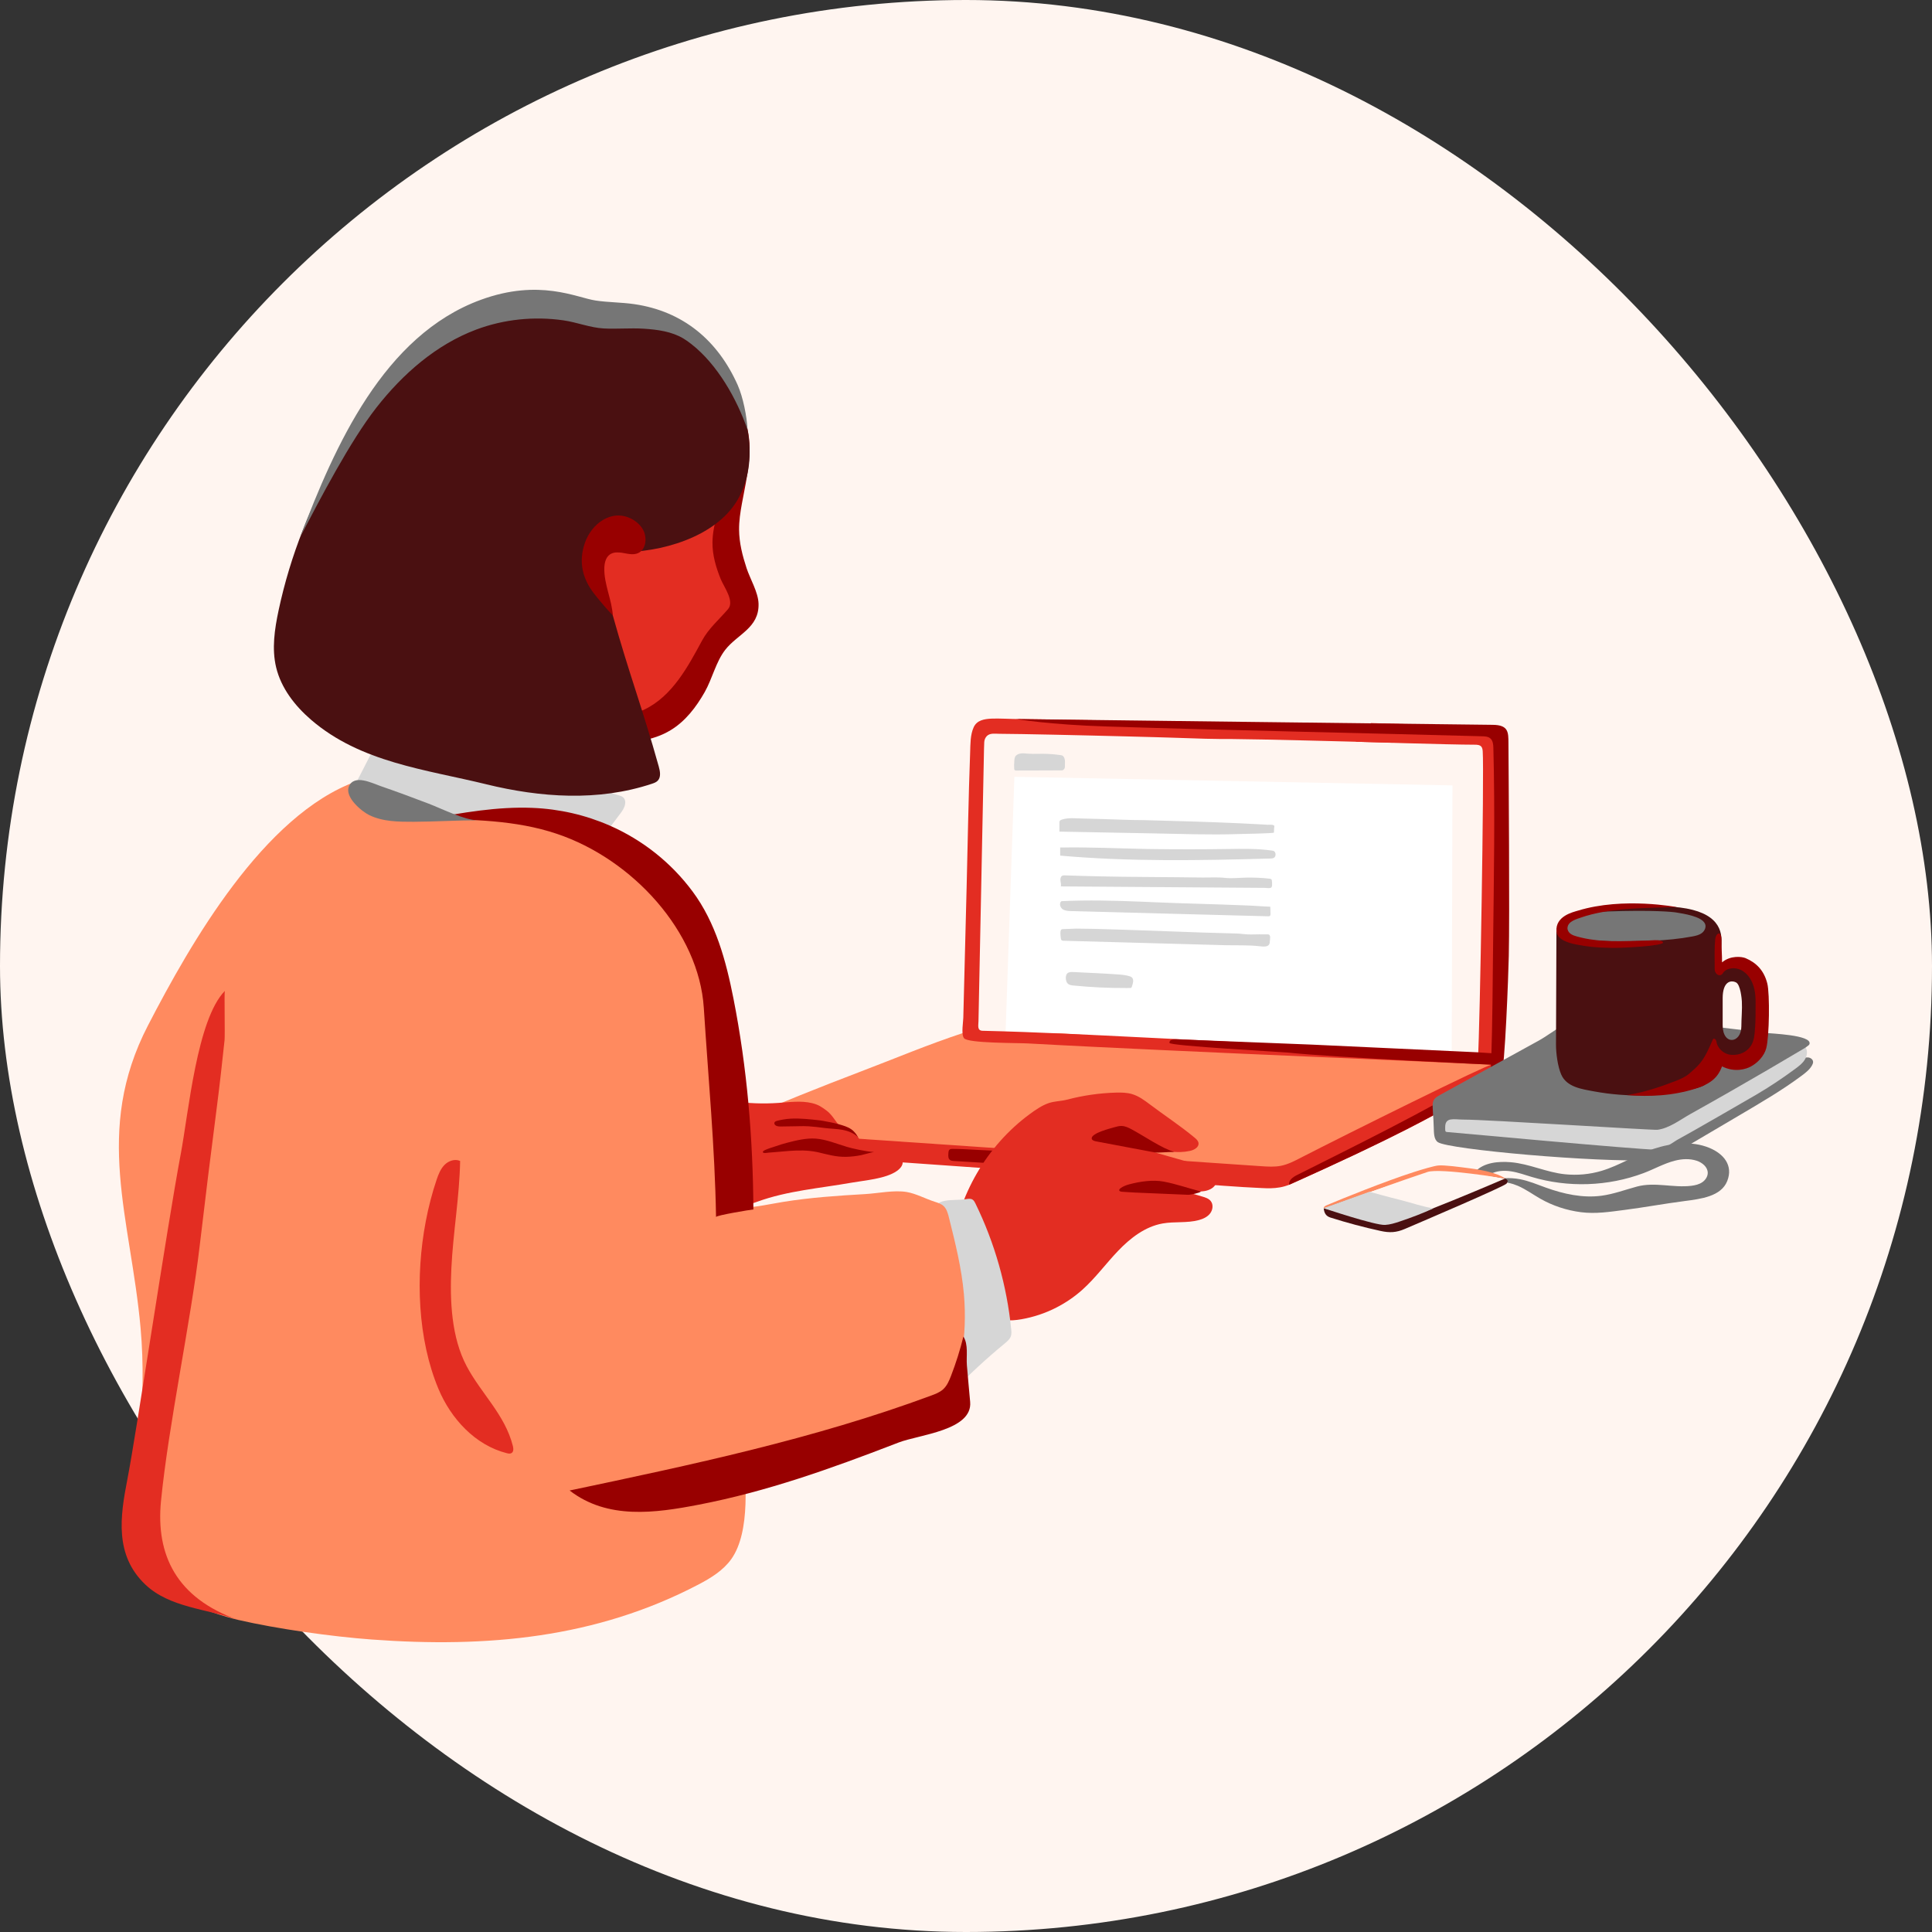 <svg width="200" height="200" viewBox="0 0 200 200" fill="none" xmlns="http://www.w3.org/2000/svg">
<rect x="0" y="0" width="200" height="200" fill="#333333" stroke="none"/>
<rect width="200" height="200" rx="100" fill="#FFF5F0"/>
<g clip-path="url(#clip0_7144_59687)">
<path d="M100.253 106.614L154.332 109.922L156.304 77.665L102.226 74.358L100.253 106.614Z" fill="#FFF5F0"/>
<path d="M104.089 107.114L105.009 80.414L150.358 81.305L150.279 109.4L104.089 107.114Z" fill="white"/>
<path d="M154.112 110.995C153.757 111.291 153.333 111.488 152.915 111.681C147.29 114.277 141.668 116.41 136.465 119.851C135.805 120.288 135.14 120.747 134.381 120.972C133.754 121.158 133.091 121.173 132.436 121.184C118.728 121.409 105.054 120.014 91.484 118.189C89.037 117.859 85.493 118.563 83.048 118.212C81.826 118.037 81.702 116.812 80.481 116.634C79.616 116.508 77.688 116.591 77.08 115.93C77.471 115.29 78.973 114.96 79.679 114.669C80.736 114.23 81.795 113.797 82.856 113.371C84.915 112.541 86.983 111.732 89.058 110.942C92.939 109.467 95.938 108.172 99.882 106.871C101.556 107.18 108.402 106.894 109.77 106.976C118.27 107.496 125.88 108.195 134.381 108.684C142.927 109.175 137.715 108.825 146.26 109.316C147.585 109.397 148.94 109.354 150.279 109.405C151.795 109.462 153.31 109.512 154.825 109.556C154.859 110.074 154.581 110.573 154.207 110.916C154.176 110.945 154.143 110.972 154.112 110.999V110.995Z" fill="#FF8A5F"/>
<path d="M155.14 111.464C155.271 111.21 155.337 110.889 155.315 110.464C155.314 110.436 155.276 109.831 154.676 109.16C154.827 108.811 154.866 108.408 154.899 108.023C155.744 97.635 155.835 88.399 155.39 78.023C155.369 77.526 155.786 76.127 155.35 75.89C155.095 75.75 155.264 75.259 154.974 75.25C150.623 75.117 146.27 74.984 141.919 74.852C141.568 75.502 140.342 76.782 140.342 76.782C140.342 76.782 150.043 77.092 152.663 77.091C152.907 77.091 153.185 77.105 153.343 77.29C153.458 77.425 153.478 77.616 153.491 77.793C153.648 79.872 153.205 106.569 152.994 109.62C152.992 109.656 152.994 109.701 153.025 109.715C153.037 109.72 153.05 109.72 153.063 109.719C153.329 109.707 153.594 109.697 153.86 109.685C154.209 109.671 154.279 109.764 154.516 109.969C154.669 110.1 154.18 110.121 154.353 110.24C154.149 110.099 139.289 117.459 134.604 119.876C133.959 120.208 133.305 120.544 132.594 120.684C131.929 120.815 131.243 120.769 130.566 120.724C113.414 119.554 96.26 118.385 79.108 117.215C79.012 118.044 78.918 118.874 78.822 119.702C78.909 118.953 125.97 122.827 129.965 122.954C130.837 122.981 132.166 123.173 133.458 122.641C134.413 122.249 143.384 118.144 147.221 116.082C149.139 115.051 151.017 113.949 152.919 112.887C153.838 112.374 154.763 112.199 155.143 111.463L155.14 111.464Z" fill="#E32D22"/>
<path d="M99.743 107.393C99.761 107.428 99.781 107.46 99.804 107.486C100.255 108.004 105.283 107.954 106.415 108.016C111.038 108.271 115.662 108.488 120.286 108.703C131.602 109.232 143.668 109.713 154.984 110.242C155.427 109.115 127.919 107.871 118.624 107.409C112.986 107.129 107.359 106.837 101.713 106.706C101.136 106.693 101.283 106.144 101.291 105.738C101.291 105.696 101.293 105.654 101.294 105.612C101.3 105.276 101.308 104.94 101.315 104.605C101.328 103.984 101.339 103.362 101.352 102.741C101.369 101.896 101.387 101.051 101.404 100.205C101.425 99.197 101.446 98.188 101.466 97.178C101.488 96.065 101.512 94.954 101.534 93.842C101.557 92.688 101.58 91.534 101.604 90.379C101.627 89.224 101.65 88.107 101.672 86.971C101.695 85.915 101.715 84.858 101.737 83.803C101.755 82.886 101.775 81.969 101.793 81.054C101.807 80.338 101.822 79.623 101.837 78.907C101.846 78.453 101.855 77.998 101.864 77.544C101.87 77.305 101.873 77.075 101.888 76.835C101.901 76.599 101.991 76.367 102.152 76.201C102.482 75.862 103.009 75.961 103.427 75.962C104.229 75.966 105.031 75.979 105.833 75.992C106.952 76.011 108.072 76.034 109.191 76.057C110.448 76.084 111.705 76.113 112.962 76.142C114.176 76.171 115.39 76.201 116.605 76.232C117.597 76.258 118.59 76.284 119.582 76.311C120.172 76.328 120.763 76.344 121.353 76.364C128.073 76.598 124.54 76.428 130.762 76.553C136.154 76.664 144.171 76.888 144.171 76.888C144.171 76.888 144.447 75.891 144.346 75.49C144.314 75.358 140.966 75.227 134.198 75.145C132.169 75.121 121.988 74.882 118.922 74.718C115.798 74.549 107.801 74.486 105.526 74.439C104.8 74.44 103.337 74.353 102.61 74.393C101.902 74.434 101.133 74.545 100.796 75.283C100.434 76.074 100.461 77.027 100.429 77.893C100.254 82.532 100.185 87.176 100.066 91.817C99.951 96.335 99.835 100.855 99.72 105.373C99.708 105.821 99.514 106.94 99.743 107.392V107.393Z" fill="#E32D22"/>
<path d="M112.938 120.645C112.957 120.802 112.912 120.977 112.818 121.078C112.732 121.169 112.618 121.192 112.511 121.201C112.286 121.22 112.061 121.194 111.844 121.126C111.682 121.074 111.504 120.97 111.46 120.756C111.28 119.872 112.837 119.762 112.938 120.645Z" fill="#980000"/>
<path d="M106.236 120.277C106.188 120.582 105.929 120.585 105.865 120.582C103.361 120.471 101.386 120.355 98.935 120.197C98.619 120.176 98.412 120.19 98.261 119.995C98.13 119.825 98.169 119.533 98.182 119.315C98.204 118.955 98.397 118.929 98.623 118.934C98.952 118.943 99.388 118.938 99.719 118.96C101.198 119.057 105.294 119.197 105.779 119.309C106.341 119.438 106.305 119.827 106.235 120.276L106.236 120.277Z" fill="#980000"/>
<path d="M61.872 127.077C61.146 126.489 60.612 125.577 60.726 124.65C60.813 123.94 61.255 123.33 61.684 122.757C64.284 119.295 67.294 115.754 71.19 114.436C72.641 113.944 74.215 113.762 75.936 114.007C77.467 114.225 79.02 114.28 80.563 114.175C81.734 114.095 82.928 113.922 84.069 114.197C84.716 114.353 85.057 114.589 85.574 114.973C86.12 115.377 86.492 116.075 86.981 116.665C87.151 116.753 87.626 116.733 87.805 116.803C88.678 117.143 89.049 118.143 89.53 118.948C89.594 119.054 89.736 119.302 89.736 119.302C89.736 119.302 90.125 119.294 90.308 119.272C90.84 119.21 91.379 119.201 91.912 119.246C93.246 119.36 94.089 120.361 92.826 121.232C91.668 122.032 89.519 122.188 88.16 122.429C84.887 123.01 81.527 123.258 78.381 124.405C77.766 124.629 76.593 124.929 76.508 125.707C76.467 126.076 76.677 126.46 77.011 126.624C77.314 126.774 77.673 126.744 78.005 126.677C78.736 126.528 79.424 126.211 80.139 126.001C81.186 125.695 82.298 125.619 83.377 125.781C83.876 125.856 84.418 126.015 84.685 126.445C84.942 126.857 84.857 127.417 84.582 127.818C84.177 128.409 83.499 128.596 82.924 128.952C82.249 129.371 81.576 129.783 80.863 130.137C79.443 130.844 77.938 131.379 76.386 131.709C75.282 131.943 74.467 132.157 73.308 132.002C71.122 131.709 69.497 130.577 67.528 129.743C65.617 128.933 63.512 128.406 61.869 127.076L61.872 127.077Z" fill="#E32D22"/>
<path d="M87.655 118.72C88.218 118.887 89.653 119.216 90.474 119.254C90.108 119.32 89.336 119.543 89.137 119.582C88.628 119.684 88.11 119.741 87.591 119.754C86.547 119.779 85.682 119.513 84.698 119.286C84.647 119.275 84.597 119.263 84.546 119.253C83.617 119.062 82.661 119.076 81.718 119.141C81.241 119.175 80.765 119.221 80.29 119.263C80.054 119.284 79.816 119.303 79.58 119.32C79.47 119.328 79.003 119.424 78.97 119.273C78.958 119.22 79.002 119.172 79.045 119.14C79.114 119.09 79.19 119.054 79.268 119.02C79.618 118.866 79.98 118.77 80.339 118.646C80.699 118.52 81.064 118.406 81.433 118.31C82.363 118.066 83.475 117.794 84.442 117.868C85.539 117.952 86.586 118.399 87.655 118.718V118.72Z" fill="#980000"/>
<path d="M82.688 116.584C82.57 116.586 82.452 116.589 82.333 116.591C81.853 116.599 81.374 116.606 80.894 116.613C80.695 116.616 80.487 116.617 80.314 116.519C80.174 116.438 80.093 116.241 80.235 116.118C80.294 116.068 80.37 116.046 80.445 116.026C80.648 115.974 80.852 115.929 81.059 115.894C82.088 115.715 83.111 115.798 84.144 115.9C84.417 115.928 84.689 115.957 84.96 115.991C85.202 116.021 85.429 116.081 85.669 116.122C86.174 116.209 86.673 116.327 87.163 116.477C87.609 116.615 88.064 116.789 88.388 117.126C88.553 117.297 88.719 117.524 88.834 117.731C88.424 117.312 87.807 117.074 87.231 116.965C86.61 116.847 85.974 116.851 85.352 116.768C85.079 116.731 84.806 116.698 84.532 116.668C84.264 116.638 83.995 116.613 83.727 116.594C83.382 116.569 83.034 116.576 82.688 116.584Z" fill="#980000"/>
<path d="M48.183 81.053C48.975 81.78 49.667 82.46 50.803 82.925C52.262 83.523 53.823 83.814 55.354 84.188C58.903 85.055 62.336 86.394 65.539 88.153C66.91 88.906 68.901 89.769 69.877 91.027C70.756 92.159 71.448 93.85 72.062 95.145C73.116 97.373 74.239 99.931 74.535 102.367C74.905 105.405 75.415 108.424 75.89 111.448C76.499 115.323 77.062 119.218 77.205 123.143C77.348 127.068 76.514 130.406 76.108 134.192C75.553 139.368 76.186 144.552 76.821 149.687C77.231 152.995 77.715 158.564 75.712 161.386C74.875 162.565 73.601 163.351 72.32 164.021C61.707 169.582 50.423 170.6 38.474 169.722C34.343 169.418 28.685 168.625 24.642 167.689C21.711 167.009 15.587 164.755 13.972 161.876C12.306 158.91 14.199 151.921 14.477 148.618C14.79 144.906 14.887 141.207 14.554 137.492C13.534 126.087 9.649 117.113 15.318 106.155C19.747 97.594 27.299 84.376 36.874 80.891C39.23 80.034 41.79 79.969 44.296 79.921C45.64 79.895 46.474 79.598 47.467 80.421C47.723 80.633 47.957 80.844 48.183 81.051V81.053Z" fill="#FF8A5F"/>
<path d="M109.379 135.344C110.338 134.852 111.235 134.238 112.039 133.52C113.401 132.301 114.484 130.806 115.748 129.485C117.012 128.164 118.54 126.98 120.339 126.656C121.583 126.432 122.886 126.633 124.105 126.302C124.548 126.182 124.99 125.979 125.27 125.616C125.551 125.253 125.624 124.701 125.34 124.339C125.127 124.068 124.774 123.957 124.443 123.861C124.007 123.734 123.57 123.608 123.135 123.481C123.636 123.342 124.169 123.385 124.684 123.301C125.198 123.216 125.742 122.948 125.9 122.453C126.049 121.986 125.794 121.467 125.413 121.16C125.032 120.853 124.545 120.713 124.075 120.579C123.292 120.357 120.481 119.573 119.808 119.373C119.309 119.224 119.274 119.201 119.22 119.119C119.146 119.004 121.16 119.254 121.207 119.206C121.858 119.299 122.525 119.279 123.168 119.144C123.608 119.052 124.133 118.767 124.068 118.322C124.036 118.092 123.848 117.921 123.67 117.773C122.208 116.556 120.586 115.495 119.063 114.348C118.481 113.91 117.884 113.464 117.185 113.258C116.648 113.099 116.079 113.092 115.52 113.107C113.82 113.154 112.127 113.398 110.483 113.831C109.851 113.997 109.186 113.984 108.579 114.187C107.855 114.43 107.183 114.902 106.572 115.351C102.151 118.614 99.164 123.753 98.519 129.21C98.424 130.026 98.379 130.874 98.656 131.647C98.92 132.387 99.454 132.995 99.999 133.56C100.823 134.419 101.608 135.326 102.545 136.067C103.455 136.785 104.612 136.762 105.721 136.571C106.994 136.352 108.231 135.936 109.379 135.346V135.344Z" fill="#E32D22"/>
<path d="M121.585 119.248C121.143 119.232 119.792 119.348 119.587 119.307C117.555 118.912 115.46 118.542 113.427 118.147C113.24 118.111 113.007 118.02 113.011 117.829C113.024 117.287 114.985 116.8 115.369 116.69C115.619 116.617 115.875 116.548 116.134 116.56C116.499 116.575 116.836 116.745 117.157 116.915C118.368 117.556 120.343 118.926 121.584 119.248H121.585Z" fill="#980000"/>
<path d="M122.971 123.684C121.137 123.606 119.302 123.529 117.469 123.452C117.036 123.433 116.603 123.398 116.17 123.371C115.816 123.349 115.752 123.175 116.036 122.976C116.288 122.799 116.597 122.681 116.901 122.601C117.991 122.309 119.337 122.107 120.456 122.317C121.75 122.561 123.034 123.012 124.318 123.345C124.22 123.481 123.259 123.697 122.971 123.684Z" fill="#980000"/>
<path d="M18.704 119.496C17.237 127.331 14.143 148.226 13.182 153.16C12.439 156.977 11.839 160.999 15.058 164.045C17.567 166.421 21.387 166.536 24.644 167.689C18.256 165.43 16.119 160.96 16.667 155.386C17.441 147.518 19.745 136.837 20.67 128.985C21.242 124.122 21.842 119.262 22.472 114.407C22.762 112.168 23.005 109.915 23.246 107.683C23.302 107.161 23.205 102.653 23.275 102.582C20.39 105.521 19.525 115.118 18.706 119.496H18.704Z" fill="#E32D22"/>
<path d="M52.191 82.557C54.64 82.394 57.084 82.204 59.573 82.424C59.908 82.453 60.279 82.479 60.547 82.276C60.778 82.099 60.869 81.8 60.945 81.519C62.252 76.71 63.33 71.837 64.171 66.926C64.171 66.934 57.46 67.268 56.962 67.306C53.407 67.573 50.005 68.559 46.568 69.541C45.083 69.965 43.44 70.66 42.954 72.125C42.752 72.737 42.788 73.398 42.826 74.041C42.99 76.794 43.156 79.546 43.321 82.299C46.339 82.911 49.268 82.752 52.19 82.557H52.191Z" fill="#E32D22"/>
<path d="M100.021 124.131C100.241 124.095 100.485 124.062 100.676 124.181C100.821 124.272 100.904 124.433 100.978 124.586C102.969 128.66 104.229 133.091 104.679 137.603C104.703 137.836 104.723 138.075 104.652 138.298C104.548 138.628 104.266 138.865 103.999 139.084C102.049 140.687 100.196 142.407 98.453 144.234C97.222 138.139 96.607 131.918 96.624 125.698C96.629 123.864 98.619 124.36 100.02 124.131H100.021Z" fill="#D6D6D6"/>
<path d="M39.958 78.071C43.743 78.009 47.484 78.281 51.24 78.831C53.973 79.23 61.356 81.489 64.197 82.376C64.906 82.597 64.861 83.36 64.304 84.1C63.748 84.841 62.585 86.389 62.585 86.389C62.585 86.389 57.092 84.579 56.504 84.592C54.426 84.638 52.347 84.645 50.269 84.61C46.606 84.549 42.986 85.178 39.484 83.691C38.543 83.291 37.641 82.741 37.004 81.943C36.878 81.785 36.759 81.604 36.76 81.402C36.76 81.248 36.834 81.104 36.904 80.966C37.392 80.016 37.878 79.067 38.365 78.117C38.897 78.095 39.427 78.08 39.956 78.071H39.958Z" fill="#D6D6D6"/>
<path d="M98.206 125.926C98.103 125.527 97.974 125.119 97.673 124.842C97.428 124.618 97.098 124.512 96.781 124.411C95.832 124.111 94.829 123.558 93.857 123.395C92.542 123.176 90.902 123.534 89.569 123.611C86.726 123.775 83.879 123.966 81.064 124.422C77.09 125.067 75.267 125.961 73.902 121.906C71.406 114.498 68.508 106.915 62.305 101.766C61.579 101.163 60.769 100.583 59.811 100.457C59.223 100.38 58.624 100.48 58.037 100.581C55.27 101.053 52.698 100.986 50.737 103.11C49.137 104.843 48.009 106.921 47.383 109.141C46.363 112.762 46.571 116.568 47.077 120.251C48.013 127.076 50.053 133.515 52.724 139.842C54.434 143.894 53.05 150.779 57.861 152.929C59.138 153.499 60.586 153.509 61.985 153.481C70.28 153.312 78.554 152.127 86.569 149.985C89.584 149.18 92.953 148.426 95.785 147.11C98.213 145.98 99.143 142.846 99.548 140.361C99.891 138.254 99.97 136.103 99.784 133.977C99.548 131.288 98.889 128.656 98.233 126.037C98.224 126 98.215 125.964 98.206 125.928V125.926Z" fill="#FF8A5F"/>
<path d="M99.731 138.359C99.391 139.742 98.961 141.102 98.449 142.429C98.253 142.936 98.033 143.456 97.632 143.82C97.287 144.134 96.84 144.305 96.403 144.466C84.293 148.955 71.603 151.634 58.966 154.297C62.895 157.328 67.808 156.64 72.364 155.759C79.404 154.398 85.987 152.042 92.705 149.451C92.813 149.41 92.921 149.368 93.028 149.327C95.133 148.513 100.695 148.076 100.43 145.124C100.318 143.861 100.196 142.598 100.092 141.335C100.014 140.387 100.266 139.193 99.731 138.361V138.359Z" fill="#980000"/>
<path d="M44.077 126.425C42.98 132.167 43.241 138.631 45.386 143.771C46.68 146.872 49.206 149.612 52.463 150.433C52.626 150.475 52.812 150.508 52.956 150.419C53.187 150.276 53.155 149.934 53.088 149.671C52.266 146.44 49.818 144.272 48.313 141.435C46.719 138.436 46.566 134.635 46.724 131.321C46.902 127.599 47.565 123.909 47.633 120.184C47.099 119.937 46.438 120.165 46.023 120.582C45.608 121 45.386 121.569 45.197 122.127C44.738 123.485 44.362 124.93 44.077 126.422V126.425Z" fill="#E32D22"/>
<path d="M63.12 85.464C66.494 86.945 69.452 89.269 71.688 92.276C74.097 95.515 75.156 99.467 75.924 103.354C77.357 110.612 77.944 117.866 77.991 125.202C77.703 125.223 74.122 125.814 74.124 125.984C74.004 118.758 73.317 111.551 72.858 104.339C72.357 96.474 65.5 88.95 57.635 86.313C53.377 84.884 48.783 84.825 44.287 84.781C47.864 84.134 51.48 83.483 55.129 83.631C57.937 83.745 60.641 84.377 63.12 85.465V85.464Z" fill="#980000"/>
<path d="M154.523 75.034C156.167 75.046 156.146 75.814 156.153 76.92C156.174 80.147 156.284 94.761 156.189 98.953C156.144 100.981 155.803 110.422 155.406 111.513C155.238 111.975 154.619 112.097 154.186 112.329C147.784 115.763 144.72 117.616 133.457 122.644C133.366 122.186 133.855 121.844 134.272 121.635C140.739 118.393 147.221 115.2 153.455 111.529C153.736 111.364 154.03 111.185 154.191 110.901C154.339 110.639 154.353 110.324 154.364 110.023C154.504 105.841 154.522 101.667 154.568 97.511C154.644 90.81 154.769 84.096 154.592 77.396C154.583 77.05 154.54 76.664 154.275 76.437C154.051 76.245 153.727 76.227 153.43 76.219C141.884 75.904 127.135 75.598 114.615 75.208C108.577 75.02 105.197 74.434 105.197 74.434C105.197 74.434 152.043 75.014 154.526 75.034H154.523Z" fill="#980000"/>
<path d="M133.315 108.962C138.055 109.474 154.985 110.242 154.985 110.242L155.217 109.088C155.217 109.088 153.26 108.947 152.88 108.93C149.328 108.765 145.775 108.601 142.224 108.436C140.092 108.337 137.962 108.239 135.83 108.139C134.741 108.088 122.834 107.636 121.745 107.584C121.4 107.568 121.05 107.64 121.059 107.96C121.068 108.274 132.732 108.899 133.318 108.962H133.315Z" fill="#980000"/>
<path d="M65.382 37.025C68.922 36.415 72.377 39.07 73.885 42.332C75.392 45.594 75.404 49.322 75.373 52.915C75.343 56.508 75.324 60.23 76.894 63.408C74.422 64.935 73.785 68.182 72.217 70.627C71.005 72.519 69.121 73.942 67.011 74.691C64.704 75.509 62.354 75.156 59.98 75.426C58.807 75.559 57.574 75.908 56.813 76.812C56.138 77.613 55.953 78.703 55.589 79.685C55.539 79.818 55.484 79.953 55.384 80.056C55.077 80.37 54.554 80.213 54.151 80.039C52.817 79.463 51.468 78.919 50.109 78.405C48.863 77.934 47.438 77.616 46.314 76.919C43.855 75.397 41.096 74.23 38.47 73.01C39.099 69.709 40.23 66.91 41.438 63.865C42.745 60.572 43.723 57.256 45.516 54.162C47.343 51.008 49.723 48.191 52.403 45.72C56.212 42.208 60.171 37.921 65.383 37.023L65.382 37.025Z" fill="#E32D22"/>
<path d="M72.624 38.21C74.665 39.528 76.502 41.506 77.23 43.864C78.052 46.529 77.306 49.385 76.803 52.127C76.64 53.022 76.501 53.925 76.509 54.836C76.52 56.201 76.862 57.529 77.285 58.817C77.656 59.943 78.495 61.313 78.525 62.503C78.588 65.007 76.351 65.637 75.078 67.267C74.113 68.501 73.737 70.257 72.951 71.643C72.072 73.191 70.966 74.651 69.423 75.588C67.569 76.715 65.283 76.963 63.132 76.684C60.98 76.404 58.926 75.635 56.906 74.841C55.122 74.141 53.334 73.41 51.743 72.342C51.359 72.084 50.705 71.465 51.145 70.949C51.52 70.512 52.523 71.043 52.968 71.174C54.548 71.635 56.118 72.132 57.675 72.663C59.148 73.166 60.621 73.703 62.16 73.944C63.697 74.185 65.327 74.114 66.73 73.439C69.607 72.055 71.232 68.982 72.675 66.315C73.358 65.051 74.442 64.138 75.372 63.049C76.06 62.243 74.94 60.754 74.62 59.972C74.122 58.756 73.742 57.47 73.755 56.145C73.774 54.048 74.748 52.104 74.856 50.019C74.952 48.182 74.53 45.906 73.819 44.204C72.681 41.483 70.363 39.45 68.016 37.666C69.625 37.17 71.447 37.451 72.623 38.211L72.624 38.21Z" fill="#980000"/>
<path d="M50.328 81.187C55.94 82.558 61.923 82.991 67.507 81.128C67.715 81.059 67.928 80.979 68.081 80.823C68.447 80.453 68.333 79.843 68.193 79.343C66.519 73.335 65.114 69.726 63.441 63.718C63.176 62.768 60.718 58.289 61.654 57.272C62.09 56.798 63.538 57.146 64.085 57.155C68.303 57.23 74.052 55.648 76.337 51.773C78.696 47.772 77.504 42.121 74.822 38.606C71.121 33.752 70.387 33.506 59.912 31.693C58.225 31.174 56.415 30.168 54.653 30.273C53.174 30.363 51.685 30.593 50.319 31.169C48.868 31.78 47.602 32.758 46.402 33.777C37.537 41.303 31.258 51.819 28.838 63.194C28.426 65.134 28.124 67.158 28.586 69.086C29.1 71.234 30.528 73.07 32.202 74.512C37.334 78.931 44.046 79.65 50.328 81.185V81.187Z" fill="#4A1011"/>
<path d="M61.303 54.818C61.933 54.02 62.819 53.442 63.822 53.37C64.868 53.294 66.02 53.891 66.55 54.801C67.07 55.694 66.892 57.253 65.632 57.366C65.208 57.403 64.788 57.284 64.368 57.219C63.948 57.154 63.485 57.154 63.136 57.398C62.71 57.695 62.576 58.266 62.56 58.785C62.511 60.459 63.335 62.046 63.44 63.718C62.761 62.993 62.114 62.238 61.504 61.456C60.271 59.88 59.88 58.119 60.548 56.196C60.719 55.703 60.977 55.23 61.304 54.818H61.303Z" fill="#980000"/>
<path d="M66.643 34.027C65.261 33.938 63.87 34.075 62.502 34.001C61.088 33.924 59.738 33.365 58.334 33.163C55.306 32.726 52.167 33.043 49.301 34.117C45.153 35.673 41.691 38.71 38.962 42.199C36.231 45.688 33.123 51.673 31.072 55.599C34.65 46.182 39.703 34.71 49.789 31.03C55.848 28.82 59.667 30.809 61.648 31.108C62.971 31.308 64.317 31.291 65.642 31.482C70.726 32.217 74.307 35.249 76.359 39.847C76.919 41.103 77.321 43.11 77.383 44.485C76.275 41.276 74.255 37.723 71.583 35.629C71.311 35.415 71.032 35.211 70.734 35.034C69.532 34.322 68.093 34.12 66.642 34.027H66.643Z" fill="#767676"/>
<path d="M159.205 107.771C155.821 109.633 152.437 111.495 149.053 113.357C148.811 113.489 148.559 113.633 148.425 113.874C148.294 114.109 148.302 114.393 148.312 114.662C148.373 116.142 148.355 114.88 148.42 116.694C148.441 117.265 148.42 117.952 148.856 118.242C149.973 118.99 165.178 120.356 171.063 120.095C171.468 120.077 171.876 120.056 172.264 119.939C172.657 119.821 174.556 118.702 174.896 118.501C175.452 118.173 176.008 117.845 176.564 117.517C177.723 116.834 178.881 116.151 180.04 115.468C182.251 114.163 184.418 112.907 186.479 111.377C186.907 111.059 187.348 110.725 187.597 110.254C187.653 110.149 187.698 110.034 187.691 109.916C187.676 109.674 187.436 109.498 187.196 109.468C186.956 109.439 186.719 109.521 186.491 109.602C186.527 109.18 186.631 108.74 186.926 108.438C187.048 108.313 187.278 108.231 187.322 108.063C187.563 107.124 183.314 107 182.648 106.915C180.711 106.67 178.774 106.436 176.835 106.211C172.957 105.761 169.075 105.35 165.19 104.978C163.126 104.781 160.985 106.792 159.253 107.745L159.205 107.771Z" fill="#767676"/>
<path d="M165.543 94.161C166.82 94.115 167.296 93.989 167.997 93.947C168.169 93.936 172.089 93.987 174.11 94.094C175.093 94.146 175.97 94.579 176.742 95.246C177.028 95.492 177.366 95.418 177.279 95.815C177.168 96.322 176.482 96.658 176.056 96.833C174.762 97.364 173.353 97.552 171.958 97.665C170.084 97.817 168.204 97.841 166.326 97.867C166.156 97.87 165.985 97.871 165.819 97.836C165.663 97.803 165.518 97.738 165.373 97.673C164.963 97.49 164.304 97.663 163.873 97.543C163.484 97.436 162.992 97.336 162.609 97.174C162.305 97.045 161.763 97.202 161.932 96.341C161.964 96.174 161.212 94.595 165.544 94.161H165.543Z" fill="#767676"/>
<path d="M161.121 96.419C161.121 96.419 161.076 108.105 161.076 108.13C161.076 109.056 161.255 110.399 161.615 111.23C162.183 112.54 163.739 112.745 165.061 112.988C168.48 113.617 172.03 113.517 175.409 112.697C175.853 112.589 176.309 112.461 176.663 112.171C177.471 111.51 177.276 110.113 178.014 109.519C178.476 109.147 178.723 109.528 179.285 109.594C179.81 109.656 180.372 109.521 180.83 109.263C181.853 108.686 182.101 107.911 182.285 106.843C182.501 105.58 182.578 104.294 182.513 103.014C182.449 101.748 181.941 100.51 180.695 99.963C179.919 99.622 178.923 99.73 178.337 100.342C178.028 99.21 178.207 98.463 178.207 97.313C178.207 95.677 177.101 93.931 172.251 93.834C171.198 93.814 167.999 93.948 167.999 93.948C167.999 93.948 165.012 94.402 166.235 94.359C171.182 94.182 173.195 94.403 173.533 94.462C174.262 94.588 176.169 94.849 176.507 95.638C176.647 95.966 176.471 96.36 176.188 96.578C175.906 96.796 175.544 96.876 175.194 96.942C172.51 97.446 169.76 97.446 167.029 97.444C165.898 97.444 162.61 97.177 162.61 97.177C162.61 97.177 161.925 95.984 161.712 96.418C161.634 96.576 161.124 96.422 161.124 96.422L161.121 96.419ZM178.33 106.133C178.33 105.374 178.33 105.048 178.33 103.342C178.33 101.636 179.135 101.422 179.705 101.695C180.187 101.926 180.306 103.465 180.317 103.657C180.363 104.522 180.265 105.385 180.265 106.251C180.265 108.022 178.33 108.264 178.33 106.133Z" fill="#4A1011"/>
<path d="M178.376 100.714C178.678 100.241 179.415 100.141 179.967 100.312C180.64 100.521 181.14 101.112 181.41 101.763C181.812 102.733 181.731 103.647 181.735 104.653C181.738 105.41 181.719 106.167 181.641 106.921C181.601 107.311 181.541 107.708 181.367 108.059C180.967 108.867 180.096 109.269 179.217 109.196C178.788 109.161 178.386 108.963 178.096 108.644C177.955 108.489 177.842 108.31 177.76 108.119C177.681 107.932 177.708 107.658 177.515 107.545C177.477 107.523 177.432 107.509 177.392 107.525C177.345 107.542 177.321 107.591 177.301 107.636C176.924 108.478 176.574 109.349 175.988 110.062C175.661 110.46 175.269 110.799 174.879 111.134C174.466 111.491 173.953 111.71 173.448 111.906C171.779 112.551 170.171 113.088 168.403 113.364C170.826 113.556 173.175 113.433 175.507 112.699C176.106 112.511 176.697 112.269 177.197 111.89C177.717 111.497 178.044 110.993 178.262 110.39C179.601 111.066 180.781 110.655 181.232 110.413C181.954 110.027 182.625 109.326 182.84 108.518C183.165 107.297 183.216 102.892 182.952 101.821C182.618 100.469 181.821 99.664 180.705 99.189C180.325 99.027 179.14 98.882 178.266 99.621C178.266 98.748 178.206 98.327 178.206 97.31C178.206 96.294 177.623 96.543 177.555 97.258C177.471 98.144 177.503 98.928 177.503 100.337C177.503 100.845 178.052 101.226 178.377 100.718L178.376 100.714Z" fill="#980000"/>
<path d="M162.892 96.832C162.999 96.874 163.11 96.908 163.222 96.939C165.601 97.611 167.971 97.419 170.669 97.359C171.096 97.35 171.513 97.267 171.923 97.391C172.014 97.418 172.111 97.457 172.155 97.542C172.351 97.926 167.896 98.142 166.984 98.126C165.997 98.108 165.006 98.084 164.032 97.923C163.228 97.791 161.212 97.551 161.125 96.418C161.002 94.822 162.849 94.421 163.35 94.268C168.055 92.827 173.615 93.91 173.615 93.91C173.615 93.91 170.121 93.945 168.071 94.128C166.644 94.255 165.061 94.5 163.709 94.969C163.184 95.15 162.31 95.373 162.265 96.056C162.249 96.292 162.39 96.517 162.578 96.659C162.674 96.732 162.782 96.788 162.895 96.833L162.892 96.832Z" fill="#980000"/>
<path d="M149.809 117.187C150.043 117.194 169.392 118.999 171.586 119.023C172.201 119.029 173.231 118.206 173.747 117.93C175.11 117.201 180.444 114.111 181.734 113.362C183.166 112.528 184.546 111.605 185.878 110.618C186.234 110.354 186.596 110.078 186.829 109.7C187.064 109.324 187.148 108.821 186.926 108.438C184.315 109.991 181.691 111.522 179.052 113.029C177.711 113.795 176.365 114.556 175.015 115.309C173.956 115.901 172.807 116.799 171.577 116.956C171.12 117.014 153.967 115.899 151.473 115.899C150.528 115.899 149.595 115.601 149.605 116.695C149.608 117.029 149.573 117.179 149.807 117.187H149.809Z" fill="#D6D6D6"/>
<path d="M38.207 84.37C39.618 85.065 41.255 85.075 42.828 85.071C44.907 85.066 47.364 84.917 49.442 84.912C48.119 84.916 45.645 83.679 44.383 83.198C42.744 82.573 41.099 81.96 39.439 81.39C38.553 81.087 36.651 80.094 36.112 81.429C35.672 82.518 37.418 83.981 38.206 84.37H38.207Z" fill="#767676"/>
<path d="M118.332 84.899C116.912 84.899 115.489 84.823 114.07 84.786C113.36 84.766 112.649 84.748 111.939 84.729C111.267 84.711 110.58 84.632 109.929 84.842C109.847 84.868 109.761 84.903 109.714 84.974C109.67 85.04 109.668 85.126 109.668 85.206C109.668 85.5 109.668 85.795 109.668 86.088C112.901 86.15 116.133 86.211 119.365 86.272C122.3 86.326 125.236 86.44 128.17 86.342C128.528 86.33 131.875 86.276 131.876 86.189C131.879 86.036 131.885 85.888 131.898 85.736C131.912 85.576 131.968 85.481 131.81 85.413C131.662 85.351 131.39 85.389 131.228 85.379C131.034 85.367 130.84 85.355 130.647 85.345C129.888 85.302 129.129 85.263 128.369 85.228C125.136 85.079 121.902 84.992 118.667 84.906C118.555 84.904 118.444 84.9 118.333 84.897L118.332 84.899Z" fill="#D6D6D6"/>
<path d="M110.109 78.342C110.077 78.294 110.036 78.25 109.986 78.222C109.933 78.193 109.873 78.183 109.813 78.174C109.196 78.081 108.574 78.034 107.95 78.032C107.801 78.032 107.652 78.034 107.503 78.036C107.135 78.041 106.768 78.049 106.401 78.019C106.186 78.002 105.97 77.972 105.757 77.989C105.541 78.006 105.322 78.074 105.169 78.224C105.018 78.372 105.016 78.606 104.998 78.806C104.977 79.043 104.98 79.282 104.985 79.519C104.99 79.788 105.086 79.764 105.335 79.763C105.834 79.763 106.334 79.76 106.833 79.759C107.482 79.759 108.131 79.757 108.78 79.754C109.109 79.754 109.44 79.742 109.769 79.751C109.9 79.755 109.977 79.773 110.086 79.684C110.305 79.502 110.223 79.321 110.239 79.076C110.254 78.831 110.26 78.559 110.109 78.339V78.342Z" fill="#D6D6D6"/>
<path d="M131.141 96.727C130.604 96.718 130.066 96.72 129.529 96.736C129.032 96.75 128.549 96.658 128.048 96.638C126.91 96.594 125.771 96.583 124.633 96.541C122.573 96.466 120.514 96.391 118.454 96.32C116.723 96.259 114.993 96.199 113.262 96.155C112.64 96.139 112.016 96.146 111.394 96.129C110.939 96.143 110.485 96.161 110.03 96.183C109.97 96.186 109.904 96.192 109.864 96.234C109.705 96.397 109.795 96.954 109.821 97.158C109.826 97.197 109.832 97.236 109.85 97.27C109.89 97.345 109.981 97.379 110.065 97.385C110.149 97.393 110.235 97.379 110.319 97.392C110.893 97.407 111.467 97.423 112.041 97.44C113.455 97.479 114.869 97.517 116.283 97.556C118.076 97.606 119.871 97.655 121.664 97.704C123.377 97.751 125.088 97.799 126.801 97.846C127.989 97.878 129.226 97.816 130.405 97.956C130.588 97.978 130.759 97.995 130.947 97.982C131.108 97.97 131.282 97.919 131.371 97.786C131.439 97.685 131.448 97.558 131.453 97.436C131.463 97.225 131.592 96.733 131.259 96.727C131.22 96.727 131.181 96.725 131.141 96.724V96.727Z" fill="#D6D6D6"/>
<path d="M113.226 100.728C113.003 100.716 112.78 100.706 112.558 100.695C112.089 100.672 111.62 100.65 111.15 100.627C110.962 100.618 110.767 100.61 110.595 100.689C110.227 100.86 110.275 101.585 110.542 101.832C110.693 101.971 110.91 102 111.114 102.019C112.94 102.201 114.776 102.288 116.61 102.281C116.731 102.281 116.851 102.281 116.973 102.278C117.021 102.278 117.073 102.276 117.111 102.246C117.143 102.22 117.157 102.18 117.17 102.141C117.304 101.722 117.472 101.232 116.951 101.066C116.541 100.935 116.11 100.9 115.681 100.869C114.864 100.811 114.044 100.767 113.226 100.726V100.728Z" fill="#D6D6D6"/>
<path d="M118.615 87.884C115.659 87.827 112.706 87.678 109.751 87.736V88.573C116.978 89.214 124.25 89.078 131.503 88.874C131.645 88.87 131.797 88.863 131.91 88.777C132.134 88.606 132.078 88.111 131.768 88.064C130.203 87.831 128.614 87.867 127.032 87.89C124.465 87.928 121.898 87.929 119.332 87.895C119.092 87.893 118.853 87.888 118.613 87.884H118.615Z" fill="#D6D6D6"/>
<path d="M118.266 90.781C115.594 90.766 112.917 90.712 110.249 90.619C110.153 90.615 110.053 90.614 109.968 90.655C109.791 90.743 109.753 90.979 109.777 91.175C109.802 91.371 109.868 91.571 109.815 91.761C110.789 91.768 111.761 91.775 112.735 91.782C115.97 91.805 119.204 91.827 122.439 91.851C124.056 91.862 125.674 91.874 127.291 91.886C128.1 91.891 128.908 91.897 129.717 91.903C130.122 91.905 130.526 91.908 130.931 91.912C131.098 91.912 131.357 91.965 131.515 91.916C131.663 91.869 131.671 91.777 131.686 91.611C131.699 91.466 131.681 91.317 131.664 91.173C131.661 91.134 131.655 91.094 131.635 91.06C131.592 90.987 131.496 90.969 131.413 90.959C130.626 90.864 129.832 90.839 129.04 90.85C128.308 90.859 127.552 90.957 126.828 90.878C126.041 90.791 125.208 90.852 124.415 90.841C123.609 90.83 122.801 90.82 121.995 90.812C120.753 90.799 119.51 90.789 118.267 90.782L118.266 90.781Z" fill="#D6D6D6"/>
<path d="M118.139 93.342C115.386 93.23 112.629 93.158 109.876 93.289C109.63 93.488 109.727 93.917 109.981 94.105C110.236 94.293 110.575 94.308 110.891 94.317C117.689 94.496 124.487 94.675 131.285 94.854C131.341 94.856 131.4 94.856 131.446 94.824C131.521 94.774 131.526 94.668 131.522 94.577C131.514 94.338 131.507 94.1 131.499 93.86C130.622 93.835 129.751 93.747 128.88 93.726C125.702 93.59 122.512 93.534 119.341 93.393C118.94 93.375 118.54 93.358 118.139 93.341V93.342Z" fill="#D6D6D6"/>
<path d="M157.131 122.757C157.946 123.109 158.678 123.646 159.452 124.088C160.742 124.824 162.179 125.296 163.652 125.485C165.188 125.682 166.634 125.449 168.15 125.255C170.225 124.989 172.278 124.605 174.345 124.338C176.059 124.116 178.168 123.865 178.803 122.258C179.447 120.63 178.414 119.429 176.951 118.826C175.123 118.074 173.021 118.321 171.175 118.931C169.324 119.543 167.662 120.648 165.795 121.205C164.57 121.572 163.273 121.688 162.001 121.558C160.082 121.362 158.313 120.47 156.385 120.312C155.141 120.211 153.616 120.322 152.723 121.287C153.084 121.568 153.532 121.865 153.963 121.711C154.066 121.673 154.158 121.613 154.254 121.558C154.9 121.192 155.684 121.144 156.417 121.256C157.151 121.367 157.852 121.624 158.563 121.837C162.329 122.964 166.464 122.821 170.144 121.439C171.222 121.034 172.247 120.447 173.364 120.158C174.11 119.965 174.912 119.918 175.645 120.16C176.218 120.35 176.783 120.81 176.785 121.413C176.785 121.806 176.538 122.169 176.213 122.388C175.887 122.607 175.495 122.702 175.104 122.751C173.201 122.989 171.333 122.327 169.446 122.835C168.234 123.162 167.046 123.611 165.803 123.779C163.852 124.044 161.866 123.605 160.014 122.936C159.139 122.62 158.276 122.252 157.364 122.075C156.291 121.868 155.167 121.938 154.129 122.274C154.984 122.297 155.853 122.323 156.669 122.584C156.825 122.634 156.98 122.693 157.13 122.757H157.131Z" fill="#767676"/>
<path d="M139.808 123.956C139.162 124.196 137.93 124.717 137.033 125.071C137.067 125.559 137.256 125.893 137.724 126.041C139.437 126.583 141.174 127.047 142.93 127.43C143.86 127.633 144.542 127.6 145.427 127.22C147.124 126.494 155.794 122.795 155.967 122.517C156.139 122.24 156.097 122.145 155.806 121.996C155.722 121.953 155.627 121.936 155.535 121.921C153.549 121.587 151.542 121.043 149.529 120.961C149.134 120.946 148.736 120.934 148.346 121.001C148.019 121.057 147.705 121.166 147.393 121.275C145.609 121.897 143.828 122.533 142.052 123.178C141.028 123.55 140.848 123.57 139.808 123.956Z" fill="#4A1011"/>
<path d="M137.034 125.075C137.034 125.075 142.744 126.526 143.945 126.563C145.147 126.601 155.805 121.999 155.805 121.999L150.017 120.953L148.343 121.005L137.032 125.075H137.034Z" fill="#FFF5F0"/>
<path d="M137.033 125.073C137.033 125.073 146.431 121.748 147.783 121.319C149.134 120.891 155.806 121.998 155.806 121.998C155.806 121.998 155.101 121.333 152.214 120.952C151.118 120.808 149.524 120.591 148.884 120.651C148.463 120.691 147.296 121.031 146.325 121.343C143.353 122.3 138.99 124.063 137.352 124.758C136.969 124.922 137.033 125.073 137.033 125.073Z" fill="#FF8A5F"/>
<path d="M141.766 123.372C141.766 123.372 143.905 123.962 145.028 124.237C146.117 124.503 147.305 124.937 148.397 125.083C147.275 125.605 146.089 126.051 144.915 126.444C144.416 126.614 143.908 126.772 143.381 126.803C142.353 126.864 137.032 125.073 137.032 125.073L141.765 123.371L141.766 123.372Z" fill="#D6D6D6"/>
</g>
<defs>
<clipPath id="clip0_7144_59687">
<rect width="175.386" height="140" fill="white" transform="translate(12.307 30)"/>
</clipPath>
</defs>
</svg>
